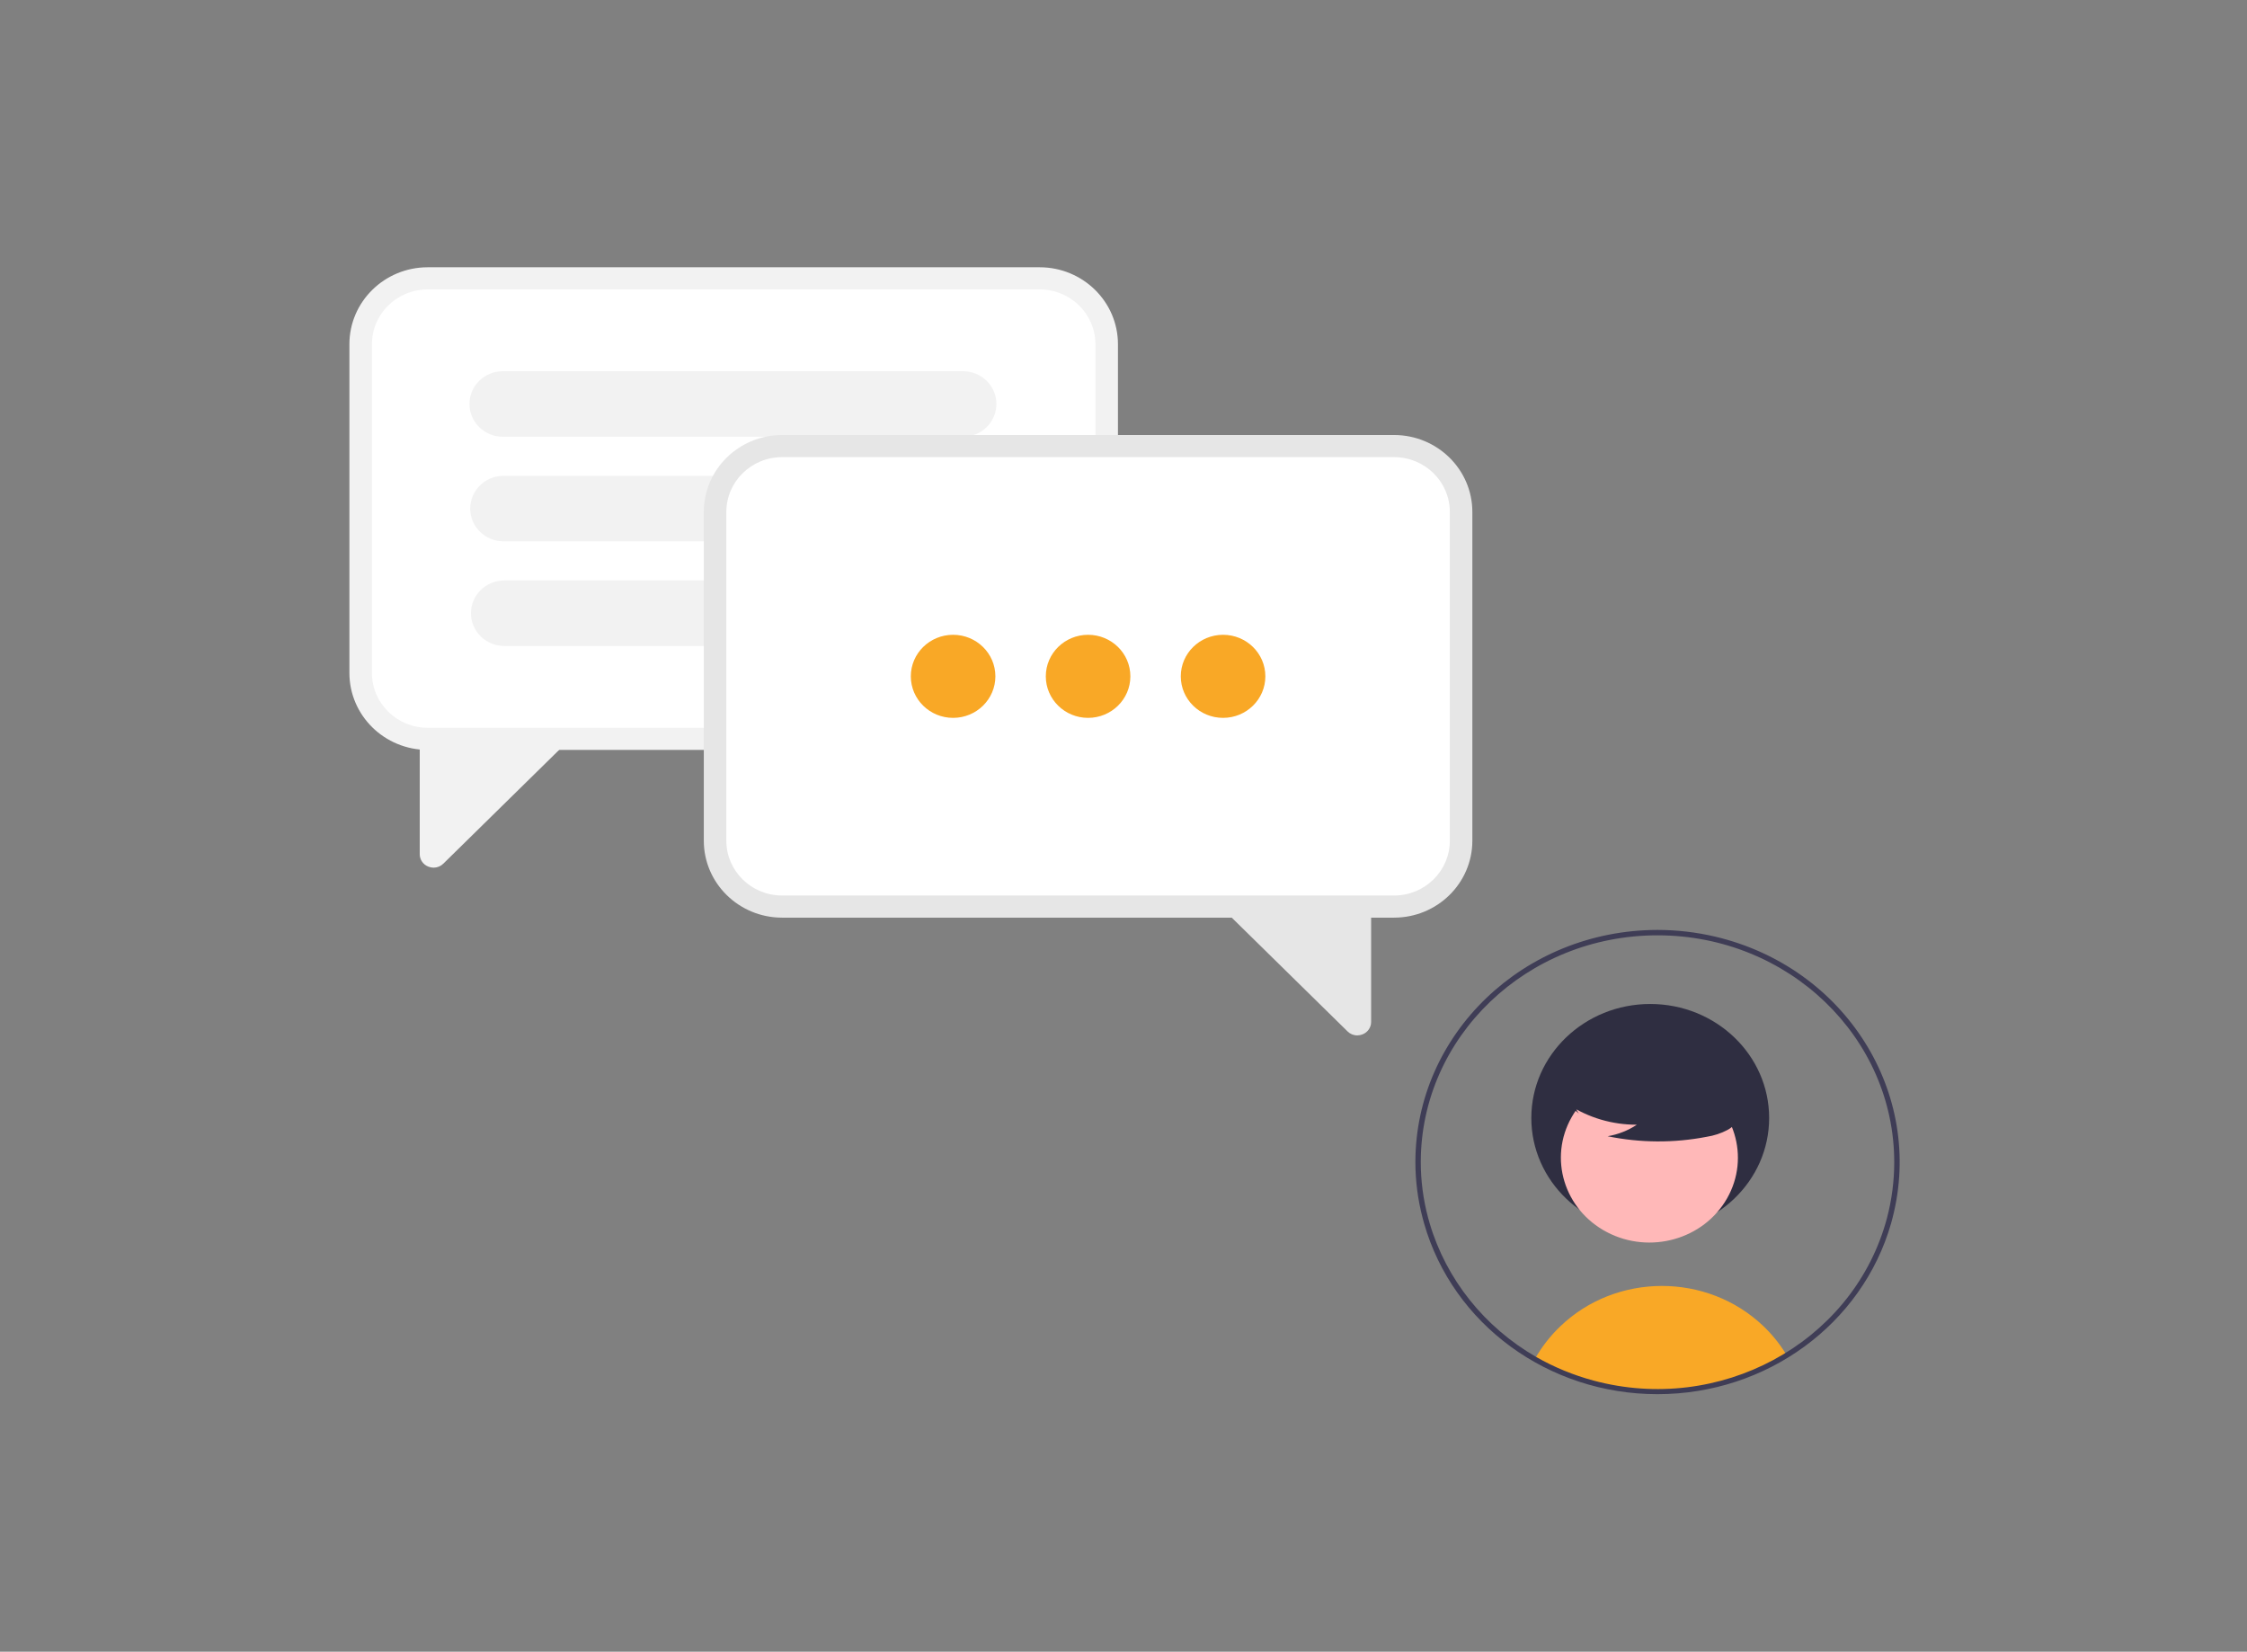 <?xml version="1.0" encoding="utf-8"?>
<!-- Generator: Adobe Illustrator 16.0.0, SVG Export Plug-In . SVG Version: 6.00 Build 0)  -->
<!DOCTYPE svg PUBLIC "-//W3C//DTD SVG 1.1//EN" "http://www.w3.org/Graphics/SVG/1.1/DTD/svg11.dtd">
<svg version="1.1" id="Layer_1" xmlns="http://www.w3.org/2000/svg" xmlns:xlink="http://www.w3.org/1999/xlink" x="0px" y="0px"
	 width="1096.46px" height="805.969px" viewBox="0 0 1096.46 805.969" enable-background="new 0 0 1096.46 805.969"
	 xml:space="preserve">
<rect x="0" y="0" width="1096.46" height="805.969" fill="#808080" stroke="none"/>
<path fill="#F2F2F2" d="M208.689,130.419h298.644c21.083,0.023,38.167,16.805,38.192,37.515v160.484
	c-0.025,20.708-17.108,37.491-38.192,37.514H208.689c-21.083-0.023-38.167-16.806-38.191-37.514V167.934
	C170.522,147.225,187.607,130.443,208.689,130.419z"/>
<path fill="#FFFFFF" d="M208.689,141.219h298.644c15.014,0.017,27.181,11.968,27.197,26.715v160.484
	c-0.017,14.747-12.184,26.698-27.197,26.714H208.689c-15.014-0.017-27.18-11.967-27.197-26.714V167.934
	C181.509,153.187,193.676,141.236,208.689,141.219z"/>
<path fill="#F2F2F2" d="M211.603,423.392c-0.9-0.002-1.792-0.18-2.624-0.521c-2.54-1.003-4.193-3.432-4.164-6.121v-55.478
	l75.297-2.49l-63.783,62.653C215.084,422.68,213.382,423.386,211.603,423.392z"/>
<path fill="#F2F2F2" d="M245.365,181.137H469.93c8.991,0,16.279,7.159,16.279,15.991l0,0c0,8.832-7.288,15.99-16.279,15.99H245.365
	c-8.991,0-16.279-7.159-16.279-15.99l0,0C229.085,188.296,236.374,181.137,245.365,181.137z"/>
<path fill="#F2F2F2" d="M245.729,232.185h224.565c8.991,0,16.279,7.159,16.279,15.991l0,0c0,8.831-7.288,15.991-16.279,15.991
	H245.729c-8.991,0-16.28-7.16-16.28-15.991l0,0C229.449,239.344,236.738,232.185,245.729,232.185z"/>
<path fill="#F2F2F2" d="M246.093,283.233h224.565c8.991,0,16.28,7.159,16.28,15.991l0,0c0,8.832-7.289,15.991-16.28,15.991H246.093
	c-8.991,0-16.28-7.159-16.28-15.991l0,0C229.813,290.393,237.102,283.233,246.093,283.233z"/>
<path fill="#E6E6E6" d="M680.27,212.269H381.627c-21.083,0.023-38.168,16.805-38.192,37.514v160.484
	c0.023,20.708,17.108,37.49,38.192,37.514H680.27c21.083-0.023,38.169-16.806,38.191-37.514V249.783
	C718.439,229.074,701.353,212.292,680.27,212.269z"/>
<path fill="#FFFFFF" d="M680.271,223.068H381.627c-15.014,0.017-27.181,11.968-27.198,26.715v160.484
	c0.017,14.748,12.184,26.697,27.198,26.715h298.644c15.014-0.018,27.18-11.969,27.197-26.715V249.783
	C707.451,235.037,695.285,223.085,680.271,223.068z"/>
<path fill="#E6E6E6" d="M657.551,503.282l-63.783-62.65l75.299,2.487v55.479c0.029,2.689-1.624,5.118-4.164,6.123
	c-0.832,0.34-1.723,0.517-2.625,0.521C660.5,505.235,658.798,504.53,657.551,503.282z"/>
<ellipse fill="#F9A826" cx="465.081" cy="330.026" rx="20.633" ry="20.267"/>
<ellipse fill="#F9A826" cx="530.949" cy="330.026" rx="20.633" ry="20.267"/>
<ellipse fill="#F9A826" cx="596.817" cy="330.026" rx="20.634" ry="20.267"/>
<path fill="#F9A826" d="M871.858,661.351c-37.301,22.899-84.895,23.624-122.937,1.876c3.282-5.857,7.438-11.221,12.342-15.921
	c27.326-26.324,71.735-26.424,99.192-0.226c4.237,4.043,7.919,8.588,10.955,13.527C871.554,660.847,871.714,661.098,871.858,661.351
	z"/>
<ellipse fill="#2F2E41" cx="805.258" cy="545.537" rx="58.022" ry="55.629"/>
<path fill="#FFB8B8" d="M766.958,545.056c11.44-20.064,37.679-27.438,58.607-16.471c20.927,10.97,28.618,36.126,17.177,56.191
	c-11.437,20.062-37.679,27.437-58.604,16.467C763.207,590.277,755.516,565.119,766.958,545.056z"/>
<path fill="#2F2E41" d="M765.162,538.874c9.868,6.521,21.581,9.99,33.566,9.944c-4.275,2.842-9.143,4.763-14.267,5.628
	c15.935,3.275,32.404,3.366,48.379,0.262c3.55-0.548,6.975-1.675,10.128-3.338c3.174-1.697,5.446-4.614,6.249-8.015
	c1.061-5.812-3.664-11.094-8.572-14.653c-15.224-10.867-34.734-14.605-53.145-10.18c-5.937,1.471-11.883,3.955-15.738,8.525
	c-3.855,4.572-4.998,11.619-1.325,16.323L765.162,538.874z"/>
<path fill="#3F3D56" d="M808.813,453.769c-65.219,0.068-118.072,50.737-118.152,113.263c0.006,9.161,1.18,18.285,3.499,27.175
	c0.24,0.912,0.482,1.825,0.739,2.726c14.01,49.245,60.674,83.398,113.914,83.376c53.248-0.002,99.918-34.139,113.987-83.376
	c0.255-0.912,0.496-1.813,0.724-2.726c15.608-60.783-23.134-122.188-86.532-137.151C827.771,454.879,818.31,453.772,808.813,453.769
	L808.813,453.769z M920.822,594.206c-0.228,0.912-0.482,1.825-0.755,2.726c-17.256,58.921-81.063,93.272-142.518,76.729
	c-9.806-2.64-19.206-6.513-27.956-11.514c-25.334-14.617-43.915-37.936-51.964-65.215c-0.271-0.912-0.527-1.813-0.769-2.726
	c-2.37-8.882-3.568-18.01-3.57-27.175c0.072-61.163,51.848-110.693,115.645-110.624c63.799,0.069,115.456,49.708,115.385,110.874
	C924.308,576.356,923.133,585.401,920.822,594.206L920.822,594.206z"/>
</svg>
